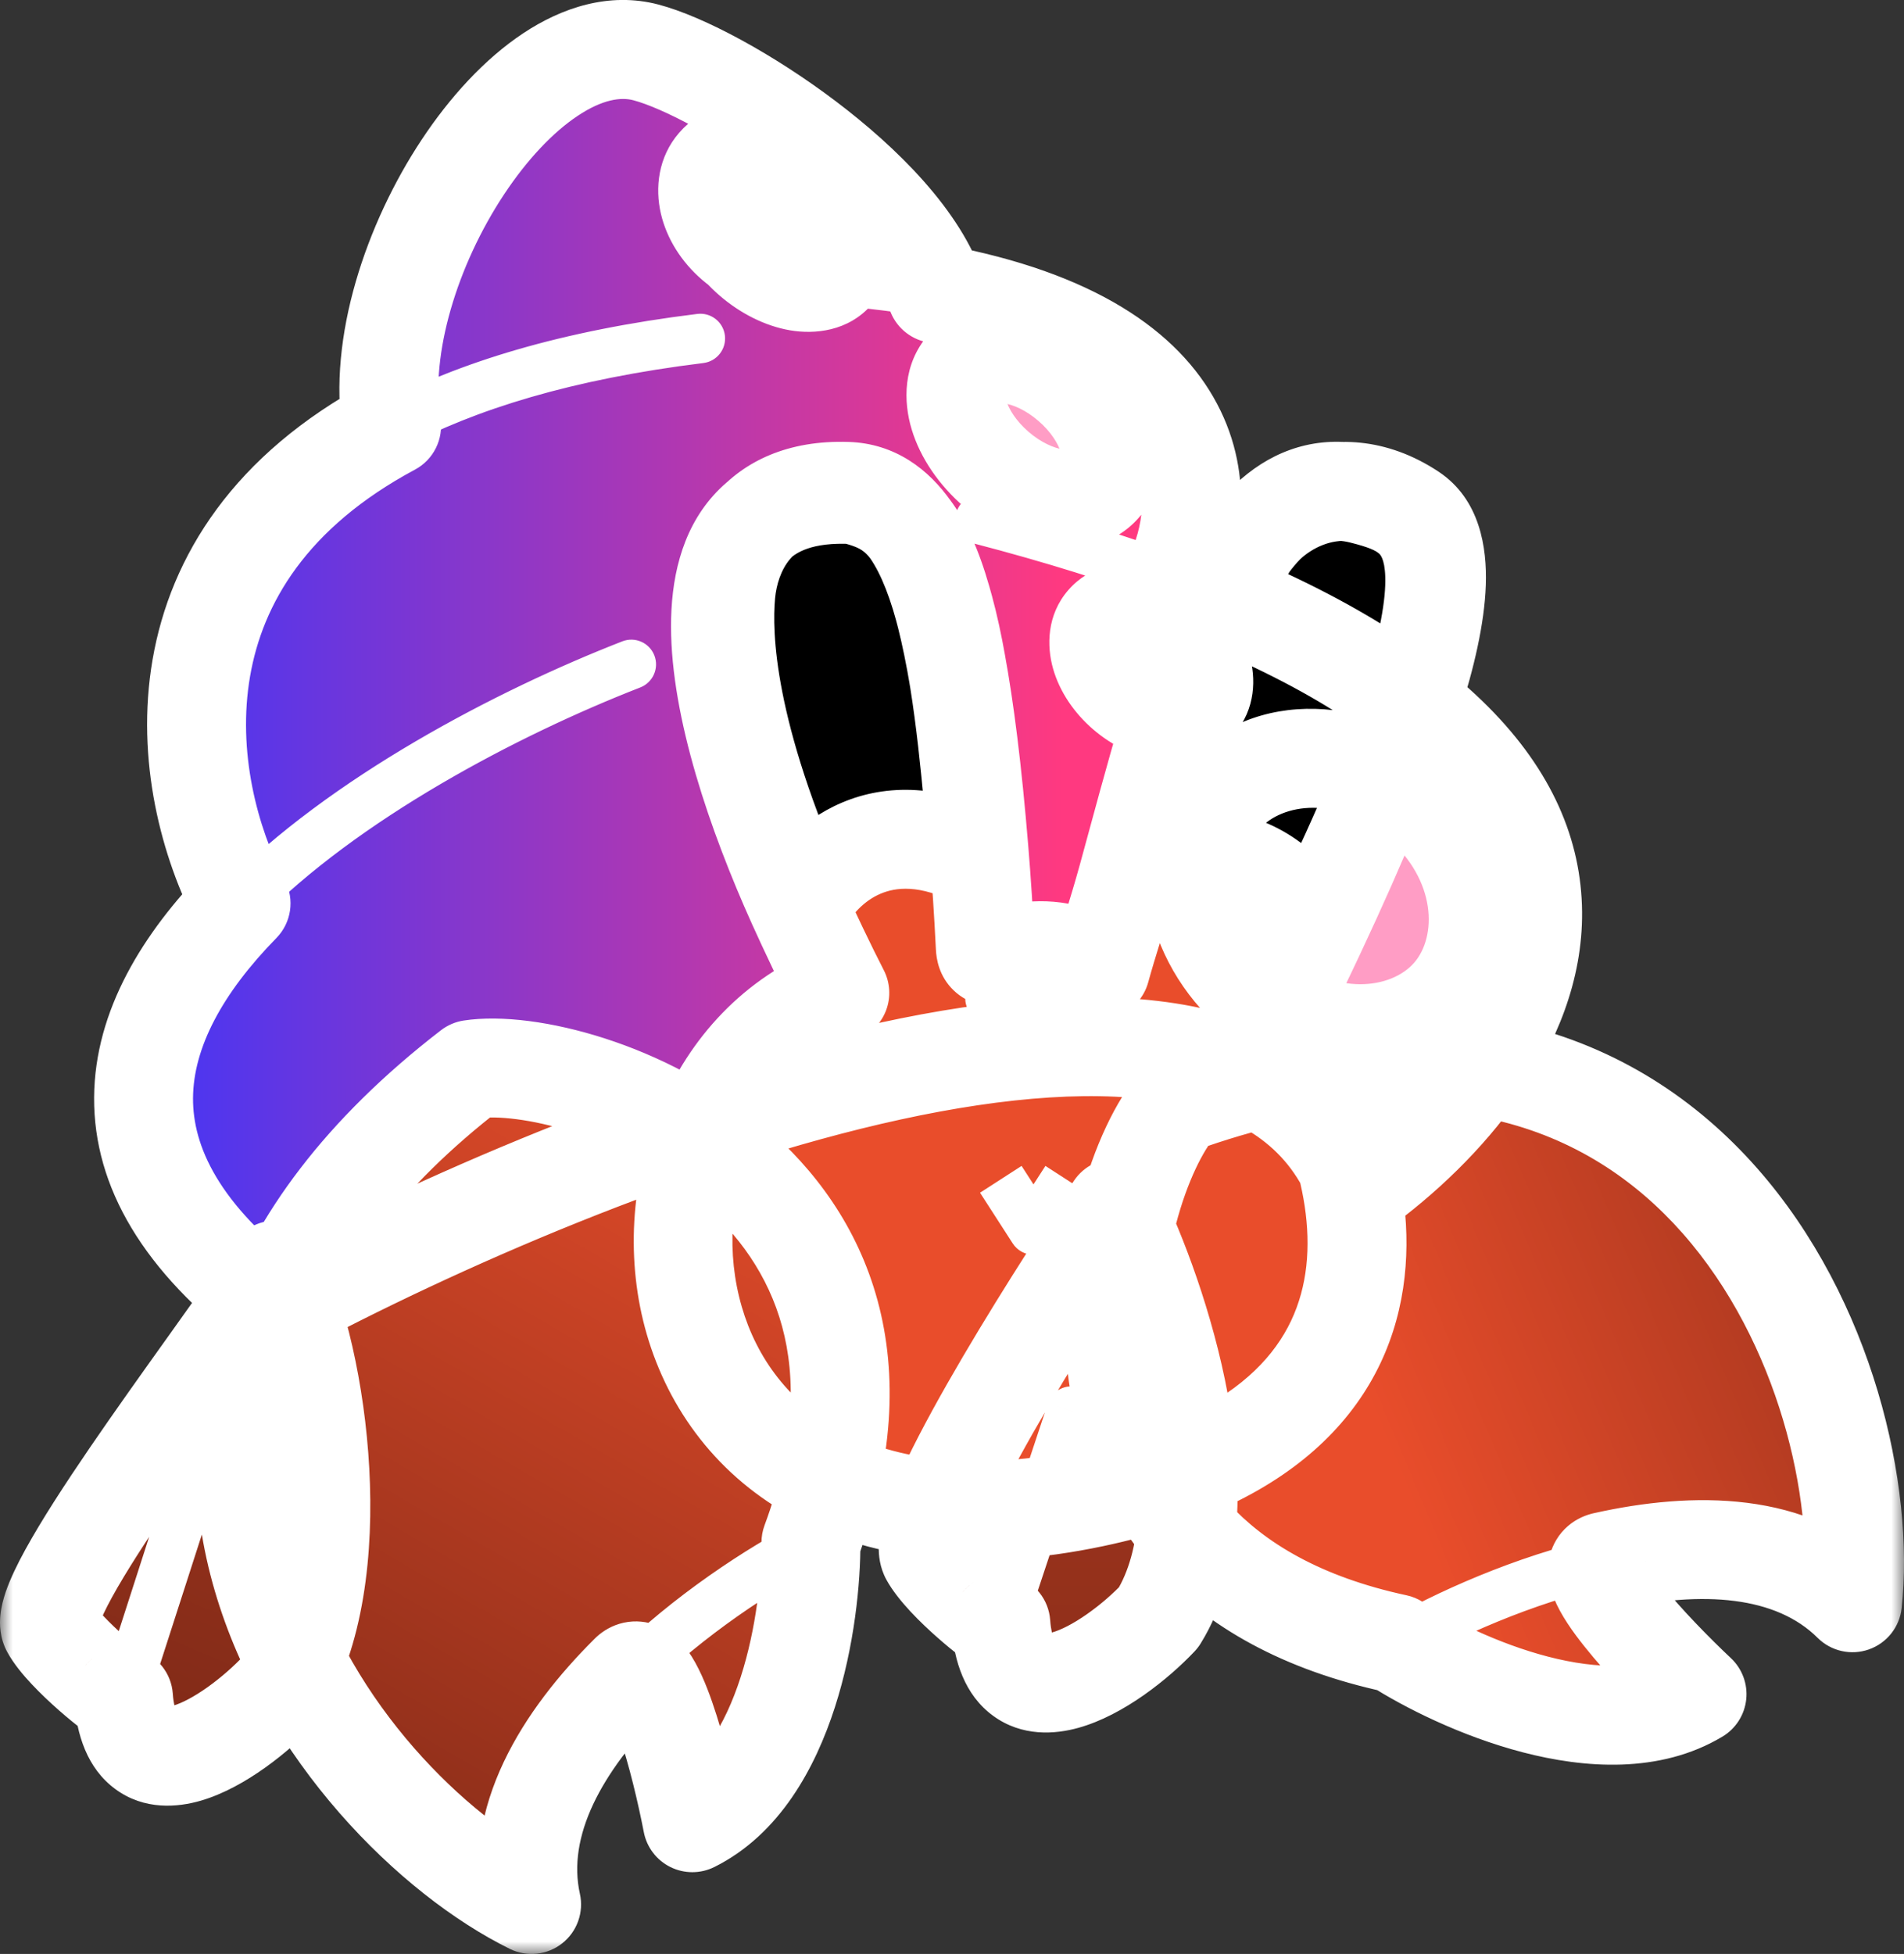 <svg width="77" height="79" viewBox="0 0 77 79" fill="none" xmlns="http://www.w3.org/2000/svg">
<rect x="0" y="0" width="77" height="79" fill="#333333" stroke="none"/>
<mask id="path-1-outside-1_1853_367" maskUnits="userSpaceOnUse" x="0" y="-1" width="77" height="80" fill="black">
<rect fill="white" y="-1" width="77" height="80"/>
<path d="M54.912 48.092C50.211 35.676 23.769 46.139 11.135 52.923C3.497 47.183 5.025 41.354 9.749 36.525C7.182 31.599 6.002 22.494 15.837 17.225C14.808 10.757 21.125 0.802 26.12 2.118C29.119 2.909 36.462 7.593 37.872 11.874C49.092 13.957 49.017 20.31 47.42 23.427C69.165 31.541 62.007 42.965 54.912 48.092Z"/>
<path d="M58.7 40.235C56.845 42.369 53.263 42.304 50.699 40.09C48.135 37.876 47.56 34.351 49.415 32.218C51.27 30.084 54.852 30.149 57.416 32.363C59.98 34.577 60.555 38.102 58.7 40.235Z"/>
<path d="M48.406 28.358C47.827 29.025 46.53 28.852 45.51 27.971C44.49 27.091 44.133 25.836 44.713 25.169C45.293 24.503 46.589 24.676 47.609 25.557C48.629 26.437 48.986 27.692 48.406 28.358Z"/>
<path d="M44.548 19.615C43.716 20.573 41.809 20.284 40.289 18.972C38.768 17.659 38.211 15.818 39.043 14.861C39.875 13.903 41.782 14.192 43.303 15.505C44.823 16.817 45.381 18.658 44.548 19.615Z"/>
<path d="M33.743 11.003C33.109 11.733 31.615 11.477 30.405 10.433C29.195 9.388 28.729 7.95 29.363 7.221C29.997 6.491 31.492 6.747 32.701 7.791C33.911 8.836 34.377 10.274 33.743 11.003Z"/>
<path d="M2.05 65.836C1.344 64.547 8.343 55.498 11.134 51.35C12.896 54.962 14.124 63.757 11.303 68.325C9.418 70.316 5.315 73.057 4.993 68.618C4.922 68.706 2.622 66.882 2.05 65.836Z"/>
<path d="M37.6 62.907C36.895 61.619 42.301 53 45.092 48.852C46.855 52.463 49.675 60.828 46.854 65.397C44.968 67.388 40.798 70.082 40.475 65.643C40.405 65.731 38.173 63.954 37.6 62.907Z"/>
<path d="M47.637 44.639C44.683 48.011 41.167 63.173 56.463 66.454C58.971 68.063 64.917 70.724 68.631 68.497C66.858 66.831 63.663 63.461 64.874 63.135C64.891 63.132 64.908 63.128 64.926 63.124C68.636 62.298 72.483 62.378 74.916 64.801C75.874 55.905 68.732 37.052 47.637 44.639Z"/>
<path d="M39.846 38.297C39.901 39.468 41.803 37.432 44.506 39.189C44.81 38.074 45.176 37.021 45.592 35.515C47.825 27.424 49.799 18.677 55.088 19.995C58.086 20.742 60.547 22.071 53.178 37.762C52.686 38.809 52.149 39.913 51.563 41.078C55.186 45.812 59.061 57.411 44.218 60.551C25.2 64.574 23.614 44.238 33.963 40.141C33.488 39.226 32.698 37.566 32.236 36.539C28.895 29.112 26.552 19.612 34.523 19.995C36.725 20.581 38.525 21.474 39.589 34.343C39.69 35.563 39.776 36.879 39.846 38.297Z"/>
<path d="M39.593 34.742C35.672 32.699 33.199 34.984 32.427 36.553C29.353 29.707 29.189 25.759 29.353 24.003C29.5 22.434 30.455 19.741 34.259 19.866C38.569 20.009 39.008 28.852 39.593 34.742Z"/>
<path d="M53.11 37.724C50.977 33.76 47.214 34.556 45.688 35.577C47.087 29.232 48.996 24.108 50.209 22.508C51.052 20.648 53.99 18.691 57.077 20.74C60.163 22.79 55.46 32.893 53.11 37.724Z"/>
<path d="M19.053 43.239C23.493 42.563 38.219 47.736 32.795 62.363C32.812 65.336 31.877 71.765 27.999 73.695C27.539 71.309 26.398 66.815 25.473 67.659C25.461 67.671 25.448 67.684 25.436 67.696C22.747 70.374 20.751 73.654 21.499 77C13.451 73.035 1.316 56.916 19.053 43.239Z"/>
<path d="M32.894 10.058C32.209 10.846 30.777 10.728 29.696 9.794C28.614 8.86 28.293 7.464 28.978 6.676C29.663 5.888 31.095 6.006 32.177 6.94C33.258 7.874 33.579 9.269 32.894 10.058Z"/>
</mask>
<path d="M54.912 48.092C50.211 35.676 23.769 46.139 11.135 52.923C3.497 47.183 5.025 41.354 9.749 36.525C7.182 31.599 6.002 22.494 15.837 17.225C14.808 10.757 21.125 0.802 26.12 2.118C29.119 2.909 36.462 7.593 37.872 11.874C49.092 13.957 49.017 20.31 47.42 23.427C69.165 31.541 62.007 42.965 54.912 48.092Z" fill="url(#paint0_linear_1853_367)"/>
<path d="M58.7 40.235C56.845 42.369 53.263 42.304 50.699 40.09C48.135 37.876 47.56 34.351 49.415 32.218C51.27 30.084 54.852 30.149 57.416 32.363C59.98 34.577 60.555 38.102 58.7 40.235Z" fill="#FF9DC5"/>
<path d="M48.406 28.358C47.827 29.025 46.53 28.852 45.51 27.971C44.49 27.091 44.133 25.836 44.713 25.169C45.293 24.503 46.589 24.676 47.609 25.557C48.629 26.437 48.986 27.692 48.406 28.358Z" fill="#FF9DC5"/>
<path d="M44.548 19.615C43.716 20.573 41.809 20.284 40.289 18.972C38.768 17.659 38.211 15.818 39.043 14.861C39.875 13.903 41.782 14.192 43.303 15.505C44.823 16.817 45.381 18.658 44.548 19.615Z" fill="#FF9DC5"/>
<path d="M33.743 11.003C33.109 11.733 31.615 11.477 30.405 10.433C29.195 9.388 28.729 7.95 29.363 7.221C29.997 6.491 31.492 6.747 32.701 7.791C33.911 8.836 34.377 10.274 33.743 11.003Z" fill="#FF9DC5"/>
<path d="M2.05 65.836C1.344 64.547 8.343 55.498 11.134 51.35C12.896 54.962 14.124 63.757 11.303 68.325C9.418 70.316 5.315 73.057 4.993 68.618C4.922 68.706 2.622 66.882 2.05 65.836Z" fill="url(#paint1_linear_1853_367)"/>
<path d="M37.6 62.907C36.895 61.619 42.301 53 45.092 48.852C46.855 52.463 49.675 60.828 46.854 65.397C44.968 67.388 40.798 70.082 40.475 65.643C40.405 65.731 38.173 63.954 37.6 62.907Z" fill="url(#paint2_linear_1853_367)"/>
<path d="M47.637 44.639C44.683 48.011 41.167 63.173 56.463 66.454C58.971 68.063 64.917 70.724 68.631 68.497C66.858 66.831 63.663 63.461 64.874 63.135C64.891 63.132 64.908 63.128 64.926 63.124C68.636 62.298 72.483 62.378 74.916 64.801C75.874 55.905 68.732 37.052 47.637 44.639Z" fill="url(#paint3_linear_1853_367)"/>
<path d="M39.846 38.297C39.901 39.468 41.803 37.432 44.506 39.189C44.81 38.074 45.176 37.021 45.592 35.515C47.825 27.424 49.799 18.677 55.088 19.995C58.086 20.742 60.547 22.071 53.178 37.762C52.686 38.809 52.149 39.913 51.563 41.078C55.186 45.812 59.061 57.411 44.218 60.551C25.2 64.574 23.614 44.238 33.963 40.141C33.488 39.226 32.698 37.566 32.236 36.539C28.895 29.112 26.552 19.612 34.523 19.995C36.725 20.581 38.525 21.474 39.589 34.343C39.69 35.563 39.776 36.879 39.846 38.297Z" fill="#E94D2B"/>
<path d="M39.593 34.742C35.672 32.699 33.199 34.984 32.427 36.553C29.353 29.707 29.189 25.759 29.353 24.003C29.5 22.434 30.455 19.741 34.259 19.866C38.569 20.009 39.008 28.852 39.593 34.742Z" fill="black"/>
<path d="M53.11 37.724C50.977 33.76 47.214 34.556 45.688 35.577C47.087 29.232 48.996 24.108 50.209 22.508C51.052 20.648 53.99 18.691 57.077 20.74C60.163 22.79 55.46 32.893 53.11 37.724Z" fill="black"/>
<path d="M19.053 43.239C23.493 42.563 38.219 47.736 32.795 62.363C32.812 65.336 31.877 71.765 27.999 73.695C27.539 71.309 26.398 66.815 25.473 67.659C25.461 67.671 25.448 67.684 25.436 67.696C22.747 70.374 20.751 73.654 21.499 77C13.451 73.035 1.316 56.916 19.053 43.239Z" fill="url(#paint4_linear_1853_367)"/>
<path d="M32.894 10.058C32.209 10.846 30.777 10.728 29.696 9.794C28.614 8.86 28.293 7.464 28.978 6.676C29.663 5.888 31.095 6.006 32.177 6.94C33.258 7.874 33.579 9.269 32.894 10.058Z" fill="#FF9DC5"/>
<path d="M47.071 24.364C47.588 24.557 48.164 24.294 48.357 23.776C48.55 23.259 48.287 22.683 47.77 22.49L47.071 24.364ZM39.887 20.038C39.352 19.899 38.806 20.219 38.667 20.753C38.528 21.288 38.848 21.834 39.383 21.973L39.887 20.038ZM25.894 27.794C26.409 27.593 26.663 27.014 26.463 26.499C26.262 25.984 25.683 25.73 25.168 25.93L25.894 27.794ZM9.034 35.826C8.648 36.221 8.655 36.854 9.05 37.24C9.445 37.626 10.078 37.619 10.464 37.224L9.034 35.826ZM15.364 16.344C14.878 16.605 14.694 17.211 14.955 17.698C15.216 18.184 15.822 18.368 16.309 18.107L15.364 16.344ZM28.445 14.678C28.993 14.61 29.383 14.111 29.316 13.563C29.248 13.015 28.75 12.625 28.201 12.692L28.445 14.678ZM37.689 12.857C38.232 12.958 38.754 12.6 38.855 12.056C38.956 11.514 38.597 10.992 38.054 10.891L37.689 12.857ZM35.337 10.495C34.788 10.434 34.294 10.831 34.233 11.38C34.173 11.929 34.569 12.422 35.118 12.483L35.337 10.495ZM4.041 68.311C3.872 68.836 4.16 69.4 4.686 69.569C5.212 69.739 5.775 69.45 5.945 68.924L4.041 68.311ZM8.73 60.286C8.899 59.76 8.61 59.197 8.085 59.028C7.559 58.858 6.996 59.147 6.826 59.672L8.73 60.286ZM39.526 65.328C39.352 65.852 39.636 66.418 40.16 66.592C40.684 66.766 41.25 66.482 41.424 65.958L39.526 65.328ZM44.278 57.366C44.452 56.842 44.168 56.276 43.644 56.102C43.119 55.928 42.553 56.212 42.379 56.736L44.278 57.366ZM55.961 65.589C55.484 65.866 55.321 66.478 55.597 66.956C55.874 67.433 56.486 67.596 56.964 67.32L55.961 65.589ZM65.094 64.111C65.632 63.99 65.971 63.455 65.85 62.916C65.729 62.377 65.194 62.039 64.655 62.16L65.094 64.111ZM40.845 38.247C40.818 37.696 40.349 37.27 39.797 37.298C39.245 37.325 38.82 37.794 38.847 38.346L40.845 38.247ZM39.035 40.391C39.053 40.943 39.514 41.377 40.066 41.359C40.618 41.342 41.052 40.881 41.034 40.329L39.035 40.391ZM45.47 39.452C45.616 38.92 45.302 38.37 44.77 38.224C44.237 38.078 43.687 38.392 43.541 38.925L45.47 39.452ZM33.652 41.569C33.922 42.05 34.532 42.221 35.014 41.95C35.495 41.679 35.666 41.069 35.395 40.588L33.652 41.569ZM34.851 39.681C34.597 39.191 33.993 38.999 33.503 39.254C33.013 39.508 32.821 40.112 33.076 40.602L34.851 39.681ZM31.298 36.192C31.107 36.71 31.371 37.285 31.889 37.477C32.407 37.669 32.982 37.405 33.174 36.887L31.298 36.192ZM39.231 35.277C39.746 35.475 40.325 35.217 40.523 34.701C40.72 34.186 40.463 33.607 39.947 33.41L39.231 35.277ZM43.24 40.148C43.123 40.688 43.467 41.221 44.006 41.337C44.546 41.454 45.078 41.111 45.195 40.571L43.24 40.148ZM45.053 34.672C44.588 34.969 44.452 35.588 44.749 36.053C45.047 36.519 45.665 36.655 46.13 36.357L45.053 34.672ZM52.306 38.253C52.577 38.734 53.187 38.904 53.669 38.634C54.15 38.363 54.32 37.753 54.049 37.272L52.306 38.253ZM33.254 63.251C33.744 62.998 33.937 62.395 33.683 61.904C33.43 61.413 32.827 61.221 32.336 61.474L33.254 63.251ZM24.769 66.949C24.377 67.338 24.374 67.971 24.763 68.363C25.152 68.755 25.785 68.758 26.177 68.369L24.769 66.949ZM41.796 49.731L40.956 50.273C41.14 50.558 41.456 50.731 41.796 50.731C42.136 50.731 42.452 50.558 42.636 50.273L41.796 49.731ZM47.42 23.427L47.77 22.49C45.464 21.63 42.846 20.809 39.887 20.038L39.635 21.006L39.383 21.973C42.287 22.73 44.838 23.531 47.071 24.364L47.42 23.427ZM25.531 26.862L25.168 25.93C20.078 27.913 13.323 31.443 9.034 35.826L9.749 36.525L10.464 37.224C14.464 33.136 20.916 29.733 25.894 27.794L25.531 26.862ZM15.837 17.225L16.309 18.107C19.198 16.559 23.14 15.328 28.445 14.678L28.323 13.685L28.201 12.692C22.723 13.364 18.527 14.65 15.364 16.344L15.837 17.225ZM37.872 11.874L38.054 10.891C37.208 10.734 36.304 10.601 35.337 10.495L35.228 11.489L35.118 12.483C36.04 12.584 36.896 12.71 37.689 12.857L37.872 11.874ZM4.993 68.618L5.945 68.924L8.73 60.286L7.778 59.979L6.826 59.672L4.041 68.311L4.993 68.618ZM40.475 65.643L41.424 65.958L44.278 57.366L43.328 57.051L42.379 56.736L39.526 65.328L40.475 65.643ZM56.463 66.454L56.964 67.32C58.878 66.21 61.942 64.82 65.094 64.111L64.874 63.135L64.655 62.16C61.264 62.922 58.01 64.402 55.961 65.589L56.463 66.454ZM39.846 38.297L38.847 38.346C38.884 39.087 38.927 39.397 38.968 39.654C38.999 39.846 39.022 39.963 39.035 40.391L40.035 40.36L41.034 40.329C41.018 39.788 40.982 39.582 40.943 39.34C40.915 39.162 40.879 38.924 40.845 38.247L39.846 38.297ZM34.523 41.078L35.395 40.588C35.232 40.298 35.147 40.178 35.076 40.074C35.033 40.01 34.983 39.936 34.851 39.681L33.963 40.141L33.076 40.602C33.237 40.914 33.326 41.056 33.418 41.193C33.483 41.289 33.531 41.353 33.652 41.569L34.523 41.078ZM32.236 36.539L33.174 36.887C33.367 36.366 33.897 35.592 34.837 35.132C35.744 34.689 37.152 34.48 39.231 35.277L39.589 34.343L39.947 33.41C37.445 32.45 35.448 32.607 33.959 33.335C32.504 34.047 31.648 35.248 31.298 36.192L32.236 36.539ZM44.218 40.36L45.195 40.571C45.279 40.181 45.371 39.815 45.47 39.452L44.506 39.189L43.541 38.925C43.434 39.316 43.334 39.718 43.24 40.148L44.218 40.36ZM45.592 35.515L46.13 36.357C46.757 35.956 47.838 35.563 48.969 35.694C50.034 35.818 51.275 36.42 52.306 38.253L53.178 37.762L54.049 37.272C52.73 34.928 50.953 33.911 49.2 33.708C47.513 33.512 45.975 34.082 45.053 34.672L45.592 35.515ZM32.795 62.363L32.336 61.474C30.232 62.561 27.234 64.505 24.769 66.949L25.473 67.659L26.177 68.369C28.467 66.098 31.288 64.267 33.254 63.251L32.795 62.363ZM40.474 47.681L39.634 48.223L40.956 50.273L41.796 49.731L42.636 49.189L41.314 47.139L40.474 47.681ZM41.796 49.731L42.636 50.273L43.959 48.223L43.118 47.681L42.278 47.139L40.956 49.188L41.796 49.731ZM11.135 52.923L9.933 54.522C10.556 54.99 11.394 55.054 12.081 54.685L11.135 52.923ZM54.912 48.092L53.042 48.8C53.262 49.382 53.741 49.828 54.337 50.007C54.934 50.186 55.579 50.077 56.084 49.713L54.912 48.092ZM47.42 23.427L45.64 22.515C45.38 23.023 45.349 23.618 45.556 24.15C45.762 24.683 46.186 25.101 46.721 25.301L47.42 23.427ZM9.749 36.525L11.179 37.924C11.784 37.305 11.923 36.368 11.523 35.601L9.749 36.525ZM15.837 17.225L16.781 18.988C17.532 18.586 17.946 17.753 17.812 16.911L15.837 17.225ZM26.12 2.118L26.629 0.184L26.12 2.118ZM37.872 11.874L35.972 12.5C36.201 13.193 36.789 13.707 37.507 13.84L37.872 11.874ZM11.134 51.35L12.931 50.473C12.618 49.83 11.985 49.404 11.272 49.355C10.559 49.305 9.874 49.64 9.475 50.233L11.134 51.35ZM2.05 65.836L0.295 66.796L0.295 66.796L2.05 65.836ZM4.993 68.618L6.988 68.473C6.928 67.653 6.373 66.953 5.588 66.708C4.803 66.463 3.948 66.724 3.433 67.365L4.993 68.618ZM11.303 68.325L12.756 69.7C12.85 69.601 12.933 69.492 13.005 69.376L11.303 68.325ZM45.092 48.852L46.889 47.975C46.576 47.332 45.943 46.906 45.23 46.857C44.517 46.807 43.832 47.142 43.433 47.736L45.092 48.852ZM37.6 62.907L35.846 63.868L35.846 63.868L37.6 62.907ZM40.475 65.643L42.47 65.498C42.41 64.678 41.855 63.978 41.07 63.733C40.285 63.489 39.431 63.749 38.916 64.391L40.475 65.643ZM46.854 65.397L48.306 66.772C48.4 66.672 48.484 66.564 48.556 66.447L46.854 65.397ZM47.637 44.639L46.96 42.757C46.641 42.871 46.356 43.066 46.132 43.321L47.637 44.639ZM56.463 66.454L57.542 64.771C57.34 64.641 57.117 64.549 56.882 64.499L56.463 66.454ZM74.916 64.801L73.505 66.218C74.05 66.761 74.858 66.943 75.583 66.687C76.309 66.43 76.823 65.78 76.905 65.015L74.916 64.801ZM68.631 68.497L69.659 70.212C70.197 69.89 70.552 69.334 70.619 68.711C70.686 68.088 70.457 67.469 70 67.04L68.631 68.497ZM64.874 63.135L64.435 61.184C64.408 61.19 64.381 61.197 64.355 61.204L64.874 63.135ZM64.926 63.124L64.491 61.172L64.491 61.172L64.926 63.124ZM39.846 38.297L41.844 38.203L41.844 38.198L39.846 38.297ZM44.506 39.189L43.416 40.865C43.951 41.214 44.62 41.285 45.217 41.058C45.814 40.831 46.266 40.332 46.435 39.716L44.506 39.189ZM51.563 41.078L49.776 40.179C49.432 40.864 49.509 41.685 49.974 42.294L51.563 41.078ZM44.218 60.551L43.804 58.594L44.218 60.551ZM33.963 40.141L34.7 42.001C35.226 41.793 35.639 41.371 35.837 40.842C36.035 40.312 35.999 39.722 35.739 39.22L33.963 40.141ZM32.236 36.539L34.06 35.719L34.06 35.719L32.236 36.539ZM34.523 19.995L35.037 18.062C34.901 18.026 34.76 18.004 34.619 17.997L34.523 19.995ZM39.589 34.343L41.582 34.178L41.582 34.178L39.589 34.343ZM45.592 35.515L47.52 36.047L47.52 36.047L45.592 35.515ZM55.088 19.995L55.572 18.054L55.572 18.054L55.088 19.995ZM53.178 37.762L51.368 36.912L51.368 36.912L53.178 37.762ZM32.427 36.553L30.602 37.373C30.92 38.079 31.617 38.539 32.392 38.553C33.167 38.566 33.88 38.131 34.222 37.436L32.427 36.553ZM39.593 34.742L38.669 36.516C39.321 36.855 40.105 36.81 40.714 36.399C41.322 35.987 41.656 35.275 41.584 34.544L39.593 34.742ZM34.259 19.866L34.325 17.868L34.259 19.866ZM29.353 24.003L27.362 23.816L29.353 24.003ZM45.688 35.577L43.734 35.147C43.559 35.944 43.885 36.768 44.56 37.229C45.234 37.69 46.121 37.694 46.8 37.24L45.688 35.577ZM53.11 37.724L51.348 38.672C51.704 39.333 52.4 39.739 53.15 39.724C53.901 39.709 54.58 39.274 54.908 38.599L53.11 37.724ZM50.209 22.508L51.803 23.716C51.893 23.597 51.969 23.469 52.031 23.334L50.209 22.508ZM19.053 43.239L18.752 41.261C18.417 41.312 18.101 41.448 17.832 41.655L19.053 43.239ZM32.795 62.363L30.92 61.667C30.836 61.894 30.793 62.133 30.795 62.374L32.795 62.363ZM21.499 77L20.615 78.794C21.305 79.134 22.13 79.048 22.735 78.572C23.34 78.096 23.618 77.315 23.451 76.564L21.499 77ZM27.999 73.695L26.036 74.073C26.154 74.687 26.552 75.21 27.113 75.487C27.673 75.764 28.331 75.763 28.89 75.485L27.999 73.695ZM25.473 67.659L24.125 66.181C24.105 66.2 24.085 66.219 24.065 66.239L25.473 67.659ZM25.436 67.696L24.025 66.279L24.025 66.279L25.436 67.696ZM11.135 52.923L12.081 54.685C18.309 51.341 27.896 47.119 36.424 45.262C40.705 44.33 44.533 44.035 47.478 44.617C50.338 45.182 52.176 46.512 53.042 48.8L54.912 48.092L56.783 47.383C55.298 43.463 52.068 41.446 48.253 40.693C44.523 39.956 40.069 40.374 35.573 41.353C26.546 43.32 16.594 47.722 10.189 51.161L11.135 52.923ZM54.912 48.092L56.084 49.713C57.999 48.329 59.952 46.498 61.437 44.355C62.918 42.216 64.007 39.655 63.981 36.861C63.927 31.041 59.19 25.684 48.12 21.553L47.42 23.427L46.721 25.301C57.396 29.284 59.951 33.696 59.981 36.898C59.997 38.616 59.325 40.379 58.148 42.077C56.975 43.772 55.372 45.292 53.741 46.471L54.912 48.092ZM9.749 36.525L8.32 35.127C5.8 37.702 3.829 40.839 3.806 44.37C3.783 48.001 5.815 51.427 9.933 54.522L11.135 52.923L12.336 51.325C8.817 48.68 7.794 46.32 7.806 44.395C7.819 42.369 8.974 40.177 11.179 37.924L9.749 36.525ZM9.749 36.525L11.523 35.601C10.389 33.426 9.591 30.363 10.113 27.344C10.616 24.43 12.379 21.346 16.781 18.988L15.837 17.225L14.892 15.462C9.459 18.373 6.895 22.476 6.171 26.663C5.466 30.745 6.542 34.698 7.976 37.449L9.749 36.525ZM15.837 17.225L17.812 16.911C17.404 14.345 18.474 10.746 20.387 7.857C21.324 6.442 22.373 5.34 23.368 4.68C24.371 4.014 25.11 3.921 25.61 4.052L26.12 2.118L26.629 0.184C24.632 -0.342 22.709 0.316 21.155 1.348C19.592 2.386 18.19 3.93 17.052 5.648C14.816 9.025 13.241 13.637 13.861 17.539L15.837 17.225ZM47.42 23.427L49.2 24.339C50.211 22.367 50.788 19.291 49.22 16.327C47.639 13.338 44.165 11.008 38.237 9.908L37.872 11.874L37.507 13.84C42.799 14.823 44.898 16.711 45.685 18.198C46.485 19.711 46.227 21.369 45.64 22.515L47.42 23.427ZM26.12 2.118L25.61 4.052C26.75 4.353 29.094 5.549 31.385 7.282C33.719 9.047 35.47 10.975 35.972 12.5L37.872 11.874L39.771 11.248C38.863 8.492 36.238 5.937 33.798 4.092C31.316 2.215 28.489 0.674 26.629 0.184L26.12 2.118ZM58.7 40.235L57.191 38.923C56.27 39.982 54.003 40.3 52.006 38.576L50.699 40.09L49.392 41.603C52.524 44.308 57.421 44.755 60.209 41.547L58.7 40.235ZM50.699 40.09L52.006 38.576C50.011 36.853 50.01 34.583 50.925 33.53L49.415 32.218L47.906 30.905C45.111 34.12 46.259 38.898 49.392 41.603L50.699 40.09ZM49.415 32.218L50.925 33.53C51.845 32.471 54.113 32.153 56.109 33.877L57.416 32.363L58.723 30.849C55.592 28.145 50.695 27.697 47.906 30.905L49.415 32.218ZM57.416 32.363L56.109 33.877C58.104 35.599 58.106 37.87 57.191 38.923L58.7 40.235L60.209 41.547C63.004 38.333 61.856 33.554 58.723 30.849L57.416 32.363ZM48.406 28.358L46.897 27.046C47.032 26.89 47.188 26.813 47.294 26.783C47.389 26.755 47.427 26.768 47.388 26.763C47.301 26.751 47.075 26.68 46.817 26.457L45.51 27.971L44.203 29.485C44.965 30.143 45.897 30.599 46.858 30.727C47.798 30.853 49.041 30.677 49.916 29.671L48.406 28.358ZM45.51 27.971L46.817 26.457C46.559 26.235 46.458 26.023 46.435 25.943C46.425 25.908 46.444 25.946 46.429 26.047C46.414 26.159 46.358 26.325 46.222 26.482L44.713 25.169L43.204 23.857C42.327 24.865 42.328 26.122 42.588 27.037C42.854 27.971 43.441 28.827 44.203 29.485L45.51 27.971ZM44.713 25.169L46.222 26.482C46.087 26.638 45.931 26.715 45.826 26.745C45.731 26.773 45.692 26.76 45.731 26.765C45.818 26.777 46.044 26.848 46.302 27.07L47.609 25.557L48.916 24.043C48.154 23.385 47.222 22.929 46.261 22.8C45.321 22.675 44.078 22.851 43.204 23.857L44.713 25.169ZM47.609 25.557L46.302 27.07C46.56 27.293 46.661 27.505 46.684 27.585C46.694 27.62 46.675 27.581 46.69 27.481C46.706 27.369 46.761 27.203 46.897 27.046L48.406 28.358L49.916 29.671C50.792 28.663 50.791 27.405 50.531 26.491C50.265 25.556 49.678 24.701 48.916 24.043L47.609 25.557ZM44.548 19.615L43.039 18.303C43.231 18.082 43.35 18.224 42.975 18.167C42.632 18.115 42.115 17.906 41.596 17.458L40.289 18.972L38.982 20.485C39.983 21.35 41.18 21.941 42.378 22.122C43.545 22.299 45.034 22.105 46.058 20.927L44.548 19.615ZM40.289 18.972L41.596 17.458C41.077 17.01 40.797 16.531 40.698 16.203C40.59 15.847 40.746 15.95 40.552 16.173L39.043 14.861L37.533 13.549C36.507 14.729 36.527 16.232 36.87 17.363C37.221 18.523 37.98 19.621 38.982 20.485L40.289 18.972ZM39.043 14.861L40.552 16.173C40.36 16.394 40.242 16.252 40.616 16.309C40.96 16.361 41.477 16.57 41.995 17.018L43.303 15.505L44.61 13.991C43.608 13.126 42.411 12.535 41.214 12.354C40.046 12.178 38.558 12.371 37.533 13.549L39.043 14.861ZM43.303 15.505L41.995 17.018C42.514 17.466 42.794 17.945 42.894 18.273C43.002 18.63 42.845 18.526 43.039 18.303L44.548 19.615L46.058 20.927C47.084 19.747 47.065 18.245 46.722 17.113C46.37 15.953 45.611 14.855 44.61 13.991L43.303 15.505ZM33.743 11.003L32.234 9.691C32.382 9.521 32.548 9.451 32.637 9.429C32.714 9.41 32.717 9.427 32.627 9.412C32.438 9.379 32.088 9.243 31.712 8.919L30.405 10.433L29.098 11.947C29.932 12.667 30.934 13.181 31.953 13.355C32.928 13.521 34.3 13.411 35.253 12.315L33.743 11.003ZM30.405 10.433L31.712 8.919C31.337 8.595 31.153 8.27 31.095 8.092C31.067 8.007 31.086 8.01 31.078 8.092C31.067 8.186 31.021 8.363 30.872 8.533L29.363 7.221L27.854 5.909C26.899 7.007 26.984 8.383 27.29 9.326C27.61 10.31 28.264 11.226 29.098 11.947L30.405 10.433ZM29.363 7.221L30.872 8.533C30.725 8.703 30.558 8.773 30.469 8.795C30.393 8.814 30.389 8.797 30.48 8.812C30.669 8.845 31.019 8.981 31.394 9.305L32.701 7.791L34.008 6.278C33.174 5.557 32.172 5.044 31.153 4.869C30.178 4.703 28.806 4.813 27.854 5.909L29.363 7.221ZM32.701 7.791L31.394 9.305C31.77 9.629 31.953 9.954 32.011 10.133C32.039 10.218 32.02 10.214 32.029 10.133C32.039 10.038 32.086 9.861 32.234 9.691L33.743 11.003L35.253 12.315C36.208 11.217 36.122 9.841 35.816 8.898C35.497 7.914 34.842 6.998 34.008 6.278L32.701 7.791ZM11.134 51.35L9.475 50.233C8.796 51.242 7.855 52.558 6.811 54.019C5.775 55.468 4.648 57.046 3.629 58.537C2.617 60.018 1.676 61.466 1.026 62.65C0.705 63.234 0.415 63.827 0.23 64.367C0.139 64.636 0.047 64.964 0.014 65.316C-0.017 65.636 -0.024 66.213 0.295 66.796L2.05 65.836L3.804 64.876C4.035 65.298 4 65.652 3.996 65.697C3.988 65.772 3.978 65.77 4.016 65.66C4.09 65.442 4.252 65.085 4.532 64.574C5.084 63.57 5.934 62.255 6.932 60.794C7.923 59.343 9.025 57.8 10.065 56.345C11.096 54.903 12.076 53.532 12.793 52.467L11.134 51.35ZM2.05 65.836L0.295 66.796C0.562 67.284 0.953 67.742 1.283 68.093C1.636 68.469 2.029 68.838 2.39 69.155C2.75 69.472 3.104 69.758 3.388 69.97C3.524 70.072 3.677 70.181 3.823 70.27C3.883 70.308 4.015 70.387 4.179 70.456C4.246 70.484 4.442 70.564 4.703 70.601C4.804 70.615 5.829 70.771 6.553 69.87L4.993 68.618L3.433 67.365C3.796 66.914 4.258 66.729 4.582 66.662C4.885 66.599 5.131 66.622 5.257 66.64C5.505 66.674 5.684 66.749 5.73 66.769C5.801 66.799 5.852 66.826 5.873 66.837C5.897 66.85 5.913 66.86 5.917 66.862C5.921 66.865 5.878 66.838 5.78 66.764C5.595 66.626 5.324 66.408 5.029 66.149C4.735 65.891 4.441 65.613 4.2 65.356C4.079 65.228 3.983 65.116 3.91 65.023C3.874 64.977 3.847 64.941 3.828 64.913C3.809 64.885 3.803 64.873 3.804 64.876L2.05 65.836ZM11.303 68.325L9.851 66.949C9.463 67.36 8.949 67.819 8.405 68.207C7.843 68.608 7.352 68.861 7.002 68.962C6.63 69.071 6.772 68.921 7.031 69.111C7.265 69.282 7.051 69.338 6.988 68.473L4.993 68.618L2.998 68.762C3.097 70.116 3.516 71.495 4.669 72.338C5.846 73.201 7.192 73.073 8.121 72.803C9.929 72.276 11.724 70.79 12.756 69.7L11.303 68.325ZM11.134 51.35L9.336 52.227C10.067 53.723 10.775 56.543 10.94 59.587C11.107 62.667 10.691 65.51 9.602 67.274L11.303 68.325L13.005 69.376C14.737 66.571 15.117 62.733 14.934 59.37C14.75 55.972 13.964 52.588 12.931 50.473L11.134 51.35ZM45.092 48.852L43.433 47.736C42.021 49.834 39.942 53.071 38.297 55.963C37.478 57.402 36.738 58.806 36.242 59.964C35.997 60.536 35.782 61.117 35.658 61.649C35.596 61.914 35.541 62.229 35.538 62.56C35.534 62.868 35.571 63.365 35.846 63.868L37.6 62.907L39.355 61.947C39.541 62.288 39.538 62.567 39.537 62.606C39.537 62.667 39.529 62.66 39.553 62.559C39.6 62.357 39.713 62.021 39.919 61.538C40.326 60.588 40.98 59.337 41.773 57.941C43.353 55.165 45.372 52.018 46.751 49.968L45.092 48.852ZM37.6 62.907L35.846 63.868C36.32 64.735 37.277 65.647 37.902 66.199C38.254 66.511 38.6 66.793 38.879 67.001C39.012 67.101 39.164 67.209 39.31 67.299C39.371 67.336 39.505 67.416 39.672 67.486C39.742 67.514 39.941 67.595 40.207 67.629C40.331 67.645 41.328 67.775 42.035 66.895L40.475 65.643L38.916 64.391C39.267 63.952 39.715 63.764 40.039 63.693C40.341 63.626 40.589 63.645 40.718 63.662C40.971 63.694 41.154 63.77 41.203 63.79C41.277 63.821 41.33 63.849 41.352 63.861C41.378 63.874 41.394 63.885 41.4 63.888C41.408 63.893 41.369 63.869 41.274 63.798C41.097 63.665 40.836 63.454 40.55 63.202C40.264 62.949 39.979 62.678 39.745 62.426C39.628 62.3 39.533 62.19 39.462 62.098C39.426 62.053 39.4 62.017 39.381 61.989C39.362 61.96 39.354 61.947 39.355 61.947L37.6 62.907ZM46.854 65.397L45.402 64.021C45.02 64.425 44.507 64.878 43.959 65.261C43.396 65.656 42.898 65.905 42.541 66.004C42.163 66.11 42.283 65.967 42.523 66.142C42.746 66.305 42.532 66.352 42.47 65.498L40.475 65.643L38.481 65.787C38.58 67.153 39.008 68.528 40.162 69.371C41.334 70.228 42.675 70.12 43.615 69.857C45.444 69.348 47.261 67.875 48.306 66.772L46.854 65.397ZM45.092 48.852L43.295 49.729C44.112 51.404 45.191 54.225 45.725 57.127C46.276 60.125 46.156 62.721 45.152 64.346L46.854 65.397L48.556 66.447C50.373 63.504 50.253 59.634 49.659 56.404C49.047 53.079 47.835 49.911 46.889 47.975L45.092 48.852ZM47.637 44.639L46.132 43.321C45.111 44.487 44.231 46.398 43.683 48.505C43.123 50.662 42.85 53.246 43.227 55.865C43.605 58.497 44.646 61.202 46.741 63.487C48.842 65.778 51.885 67.518 56.043 68.41L56.463 66.454L56.882 64.499C53.393 63.75 51.139 62.364 49.689 60.784C48.235 59.198 47.472 57.286 47.186 55.296C46.898 53.293 47.103 51.249 47.554 49.512C48.019 47.725 48.686 46.476 49.141 45.956L47.637 44.639ZM74.916 64.801L76.905 65.015C77.438 60.062 75.754 52.553 71.046 47.216C68.654 44.505 65.461 42.334 61.385 41.389C57.316 40.446 52.518 40.758 46.96 42.757L47.637 44.639L48.313 46.521C53.303 44.726 57.308 44.55 60.481 45.286C63.647 46.02 66.135 47.696 68.046 49.862C71.943 54.279 73.352 60.644 72.928 64.587L74.916 64.801ZM56.463 66.454L55.383 68.138C56.779 69.033 59.086 70.199 61.592 70.85C64.033 71.484 67.109 71.742 69.659 70.212L68.631 68.497L67.602 66.782C66.439 67.479 64.685 67.521 62.598 66.978C60.576 66.453 58.655 65.484 57.542 64.771L56.463 66.454ZM64.874 63.135L65.313 65.087C65.329 65.083 65.345 65.079 65.36 65.076L64.926 63.124L64.491 61.172C64.472 61.176 64.454 61.18 64.435 61.184L64.874 63.135ZM64.926 63.124L65.36 65.076C68.93 64.281 71.842 64.562 73.505 66.218L74.916 64.801L76.328 63.384C73.124 60.194 68.341 60.315 64.491 61.172L64.926 63.124ZM68.631 68.497L70 67.04C69.145 66.236 67.982 65.052 67.198 64.068C66.78 63.543 66.597 63.229 66.555 63.126C66.521 63.042 66.667 63.325 66.577 63.779C66.523 64.055 66.384 64.371 66.117 64.64C65.859 64.9 65.58 65.017 65.394 65.067L64.874 63.135L64.355 61.204C64.017 61.295 63.621 61.476 63.278 61.822C62.926 62.177 62.733 62.601 62.653 63.002C62.513 63.71 62.724 64.323 62.847 64.626C63.119 65.299 63.618 65.993 64.069 66.559C65.023 67.758 66.343 69.092 67.261 69.955L68.631 68.497ZM39.846 38.297L37.849 38.39C37.866 38.77 37.974 39.474 38.569 40.044C39.168 40.617 39.872 40.681 40.206 40.683C40.54 40.685 40.854 40.624 41.011 40.594C41.242 40.549 41.338 40.526 41.526 40.493C42.062 40.4 42.64 40.361 43.416 40.865L44.506 39.189L45.596 37.512C43.669 36.259 41.944 36.36 40.84 36.553C40.618 36.591 40.345 36.649 40.253 36.666C40.086 36.699 40.123 36.682 40.228 36.683C40.334 36.684 40.86 36.7 41.334 37.154C41.804 37.604 41.84 38.116 41.844 38.203L39.846 38.297ZM51.563 41.078L49.974 42.294C51.607 44.426 53.184 48.003 52.828 51.19C52.658 52.713 52.05 54.159 50.751 55.407C49.427 56.68 47.265 57.862 43.804 58.594L44.218 60.551L44.632 62.508C48.592 61.67 51.512 60.225 53.523 58.291C55.559 56.334 56.539 53.995 56.803 51.634C57.315 47.054 55.142 42.464 53.151 39.863L51.563 41.078ZM44.218 60.551L43.804 58.594C39.384 59.529 36.22 59.001 34.071 57.867C31.932 56.738 30.601 54.908 29.998 52.833C28.744 48.515 30.68 43.592 34.7 42.001L33.963 40.141L33.227 38.282C26.898 40.787 24.452 48.081 26.157 53.949C27.034 56.967 29.019 59.723 32.203 61.404C35.377 63.079 39.542 63.584 44.632 62.508L44.218 60.551ZM33.963 40.141L35.739 39.22C35.286 38.347 34.511 36.723 34.06 35.719L32.236 36.539L30.412 37.36C30.884 38.409 31.691 40.104 32.188 41.063L33.963 40.141ZM32.236 36.539L34.06 35.719C32.41 32.051 31.143 28.144 31.137 25.334C31.134 23.941 31.443 23.135 31.826 22.704C32.151 22.34 32.827 21.916 34.427 21.993L34.523 19.995L34.619 17.997C32.234 17.883 30.213 18.503 28.84 20.043C27.525 21.519 27.133 23.48 27.137 25.343C27.145 29.043 28.721 33.6 30.412 37.36L32.236 36.539ZM34.523 19.995L34.009 21.928C34.518 22.063 34.73 22.152 34.902 22.28C35.057 22.395 35.332 22.658 35.659 23.384C36.362 24.945 37.064 28.075 37.596 34.508L39.589 34.343L41.582 34.178C41.05 27.742 40.32 23.991 39.306 21.741C38.775 20.562 38.121 19.687 37.286 19.068C36.468 18.462 35.63 18.22 35.037 18.062L34.523 19.995ZM39.589 34.343L37.596 34.508C37.694 35.704 37.78 36.997 37.849 38.395L39.846 38.297L41.844 38.198C41.773 36.76 41.685 35.422 41.582 34.178L39.589 34.343ZM44.506 39.189L46.435 39.716C46.577 39.195 46.735 38.685 46.919 38.085C47.101 37.492 47.303 36.829 47.52 36.047L45.592 35.515L43.664 34.982C43.464 35.706 43.276 36.323 43.095 36.911C42.916 37.493 42.739 38.068 42.577 38.661L44.506 39.189ZM45.592 35.515L47.52 36.047C48.668 31.887 49.663 27.913 51.002 25.081C51.668 23.672 52.32 22.775 52.927 22.296C53.433 21.895 53.918 21.764 54.605 21.936L55.088 19.995L55.572 18.054C53.614 17.566 51.868 18.034 50.448 19.156C49.127 20.199 48.154 21.747 47.386 23.372C45.857 26.606 44.749 31.051 43.664 34.982L45.592 35.515ZM55.088 19.995L54.605 21.936C55.352 22.122 55.63 22.257 55.766 22.378C55.793 22.402 55.999 22.549 56.022 23.332C56.046 24.19 55.836 25.597 55.104 27.855C54.381 30.087 53.191 33.029 51.368 36.912L53.178 37.762L54.988 38.612C56.849 34.65 58.115 31.541 58.91 29.087C59.696 26.66 60.064 24.746 60.02 23.217C59.974 21.612 59.463 20.307 58.415 19.381C57.478 18.552 56.324 18.242 55.572 18.054L55.088 19.995ZM53.178 37.762L51.368 36.912C50.884 37.941 50.355 39.029 49.776 40.179L51.563 41.078L53.349 41.977C53.943 40.798 54.488 39.677 54.988 38.612L53.178 37.762ZM32.427 36.553L34.222 37.436C34.434 37.004 34.921 36.427 35.611 36.134C36.208 35.88 37.18 35.74 38.669 36.516L39.593 34.742L40.518 32.969C38.085 31.701 35.86 31.682 34.047 32.452C32.327 33.183 31.192 34.533 30.632 35.67L32.427 36.553ZM39.593 34.742L41.584 34.544C41.301 31.708 41.031 27.817 40.266 24.676C39.883 23.103 39.334 21.519 38.469 20.279C37.566 18.983 36.208 17.93 34.325 17.868L34.259 19.866L34.193 21.865C34.465 21.874 34.779 21.98 35.188 22.567C35.635 23.208 36.041 24.23 36.379 25.622C37.058 28.41 37.299 31.887 37.603 34.94L39.593 34.742ZM34.259 19.866L34.325 17.868C31.884 17.787 30.086 18.634 28.917 19.997C27.822 21.272 27.458 22.788 27.362 23.816L29.353 24.003L31.345 24.189C31.395 23.648 31.582 23.033 31.952 22.602C32.249 22.256 32.831 21.82 34.193 21.865L34.259 19.866ZM29.353 24.003L27.362 23.816C27.159 25.993 27.422 30.289 30.602 37.373L32.427 36.553L34.251 35.734C31.284 29.125 31.22 25.525 31.345 24.189L29.353 24.003ZM45.688 35.577L46.8 37.24C47.213 36.963 48.063 36.662 48.932 36.767C49.668 36.856 50.583 37.248 51.348 38.672L53.11 37.724L54.871 36.777C53.504 34.236 51.471 33.044 49.411 32.796C47.484 32.563 45.688 33.171 44.576 33.915L45.688 35.577ZM53.11 37.724L54.908 38.599C56.083 36.184 57.905 32.336 59.037 28.799C59.598 27.045 60.035 25.232 60.088 23.646C60.138 22.163 59.863 20.19 58.183 19.074L57.077 20.74L55.97 22.406C55.833 22.315 56.128 22.374 56.09 23.513C56.056 24.549 55.749 25.948 55.227 27.579C54.192 30.814 52.487 34.432 51.311 36.849L53.11 37.724ZM57.077 20.74L58.183 19.074C56.085 17.68 53.9 17.602 52.091 18.288C50.38 18.939 49.031 20.264 48.388 21.682L50.209 22.508L52.031 23.334C52.231 22.892 52.772 22.309 53.512 22.028C54.155 21.783 54.982 21.75 55.97 22.406L57.077 20.74ZM50.209 22.508L48.615 21.3C47.804 22.37 46.939 24.316 46.133 26.597C45.299 28.956 44.45 31.903 43.734 35.147L45.688 35.577L47.641 36.008C48.325 32.907 49.13 30.119 49.904 27.93C50.706 25.662 51.402 24.245 51.803 23.716L50.209 22.508ZM19.053 43.239L19.355 45.216C20.041 45.111 21.46 45.221 23.223 45.788C24.939 46.341 26.781 47.266 28.325 48.583C29.858 49.892 31.068 51.56 31.63 53.633C32.191 55.697 32.156 58.334 30.92 61.667L32.795 62.363L34.67 63.058C36.146 59.078 36.304 55.583 35.491 52.585C34.679 49.595 32.946 47.269 30.922 45.541C28.907 43.822 26.574 42.665 24.449 41.981C22.372 41.312 20.285 41.028 18.752 41.261L19.053 43.239ZM21.499 77L22.383 75.206C18.811 73.446 14.177 68.846 12.526 63.2C11.717 60.432 11.633 57.443 12.707 54.391C13.785 51.33 16.08 48.057 20.275 44.822L19.053 43.239L17.832 41.655C13.158 45.259 10.319 49.13 8.934 53.062C7.547 57.002 7.674 60.856 8.687 64.323C10.682 71.147 16.139 76.588 20.615 78.794L21.499 77ZM32.795 62.363L30.795 62.374C30.802 63.692 30.593 65.826 29.954 67.806C29.295 69.85 28.321 71.301 27.108 71.904L27.999 73.695L28.89 75.485C31.555 74.159 32.988 71.43 33.761 69.034C34.555 66.575 34.804 64.007 34.795 62.351L32.795 62.363ZM25.473 67.659L24.065 66.239C24.052 66.252 24.038 66.266 24.025 66.279L25.436 67.696L26.847 69.113C26.859 69.102 26.87 69.09 26.882 69.079L25.473 67.659ZM25.436 67.696L24.025 66.279C21.234 69.058 18.561 73.022 19.547 77.436L21.499 77L23.451 76.564C22.942 74.285 24.26 71.69 26.847 69.113L25.436 67.696ZM27.999 73.695L29.963 73.316C29.725 72.08 29.303 70.254 28.799 68.808C28.562 68.125 28.241 67.333 27.818 66.744C27.626 66.477 27.222 65.974 26.552 65.713C26.172 65.566 25.713 65.501 25.225 65.607C24.75 65.71 24.384 65.945 24.125 66.181L25.473 67.659L26.821 69.136C26.678 69.267 26.429 69.439 26.073 69.516C25.704 69.596 25.365 69.543 25.105 69.443C24.676 69.276 24.517 69.004 24.569 69.078C24.634 69.168 24.801 69.49 25.022 70.124C25.435 71.31 25.814 72.924 26.036 74.073L27.999 73.695ZM32.894 10.058L31.385 8.746C31.562 8.542 31.725 8.588 31.608 8.578C31.493 8.569 31.256 8.499 31.003 8.28L29.696 9.794L28.389 11.308C29.216 12.023 30.236 12.479 31.279 12.565C32.32 12.651 33.541 12.362 34.404 11.37L32.894 10.058ZM29.696 9.794L31.003 8.28C30.749 8.061 30.648 7.839 30.624 7.732C30.612 7.683 30.623 7.689 30.613 7.743C30.602 7.803 30.566 7.898 30.488 7.988L28.978 6.676L27.469 5.364C26.605 6.357 26.491 7.609 26.725 8.629C26.96 9.65 27.561 10.593 28.389 11.308L29.696 9.794ZM28.978 6.676L30.488 7.988C30.311 8.192 30.148 8.146 30.265 8.156C30.379 8.165 30.616 8.234 30.87 8.454L32.177 6.94L33.484 5.426C32.656 4.711 31.636 4.255 30.593 4.169C29.553 4.083 28.331 4.372 27.469 5.364L28.978 6.676ZM32.177 6.94L30.87 8.454C31.123 8.673 31.224 8.895 31.249 9.002C31.26 9.051 31.249 9.045 31.259 8.991C31.271 8.931 31.306 8.836 31.385 8.746L32.894 10.058L34.404 11.37C35.267 10.377 35.382 9.125 35.147 8.105C34.912 7.084 34.312 6.141 33.484 5.426L32.177 6.94Z" fill="white" mask="url(#path-1-outside-1_1853_367)"/>
<defs>
<linearGradient id="paint0_linear_1853_367" x1="75" y1="39.5" x2="2" y2="39.5" gradientUnits="userSpaceOnUse">
<stop offset="0.438" stop-color="#FF3980"/>
<stop offset="0.99" stop-color="#3535FF"/>
</linearGradient>
<linearGradient id="paint1_linear_1853_367" x1="75" y1="11.932" x2="44.744" y2="84.813" gradientUnits="userSpaceOnUse">
<stop offset="0.256" stop-color="#E94D2B"/>
<stop offset="1" stop-color="#832B18"/>
</linearGradient>
<linearGradient id="paint2_linear_1853_367" x1="38.5" y1="2" x2="38.5" y2="77" gradientUnits="userSpaceOnUse">
<stop stop-color="#E94D2B"/>
<stop offset="1" stop-color="#832B18"/>
</linearGradient>
<linearGradient id="paint3_linear_1853_367" x1="75" y1="25.749" x2="3.119" y2="55.917" gradientUnits="userSpaceOnUse">
<stop stop-color="#832B18"/>
<stop offset="0.386" stop-color="#E94D2B"/>
</linearGradient>
<linearGradient id="paint4_linear_1853_367" x1="75" y1="8.993" x2="30.296" y2="86.358" gradientUnits="userSpaceOnUse">
<stop offset="0.569" stop-color="#E94D2B"/>
<stop offset="1" stop-color="#832B18"/>
</linearGradient>
</defs>
</svg>
